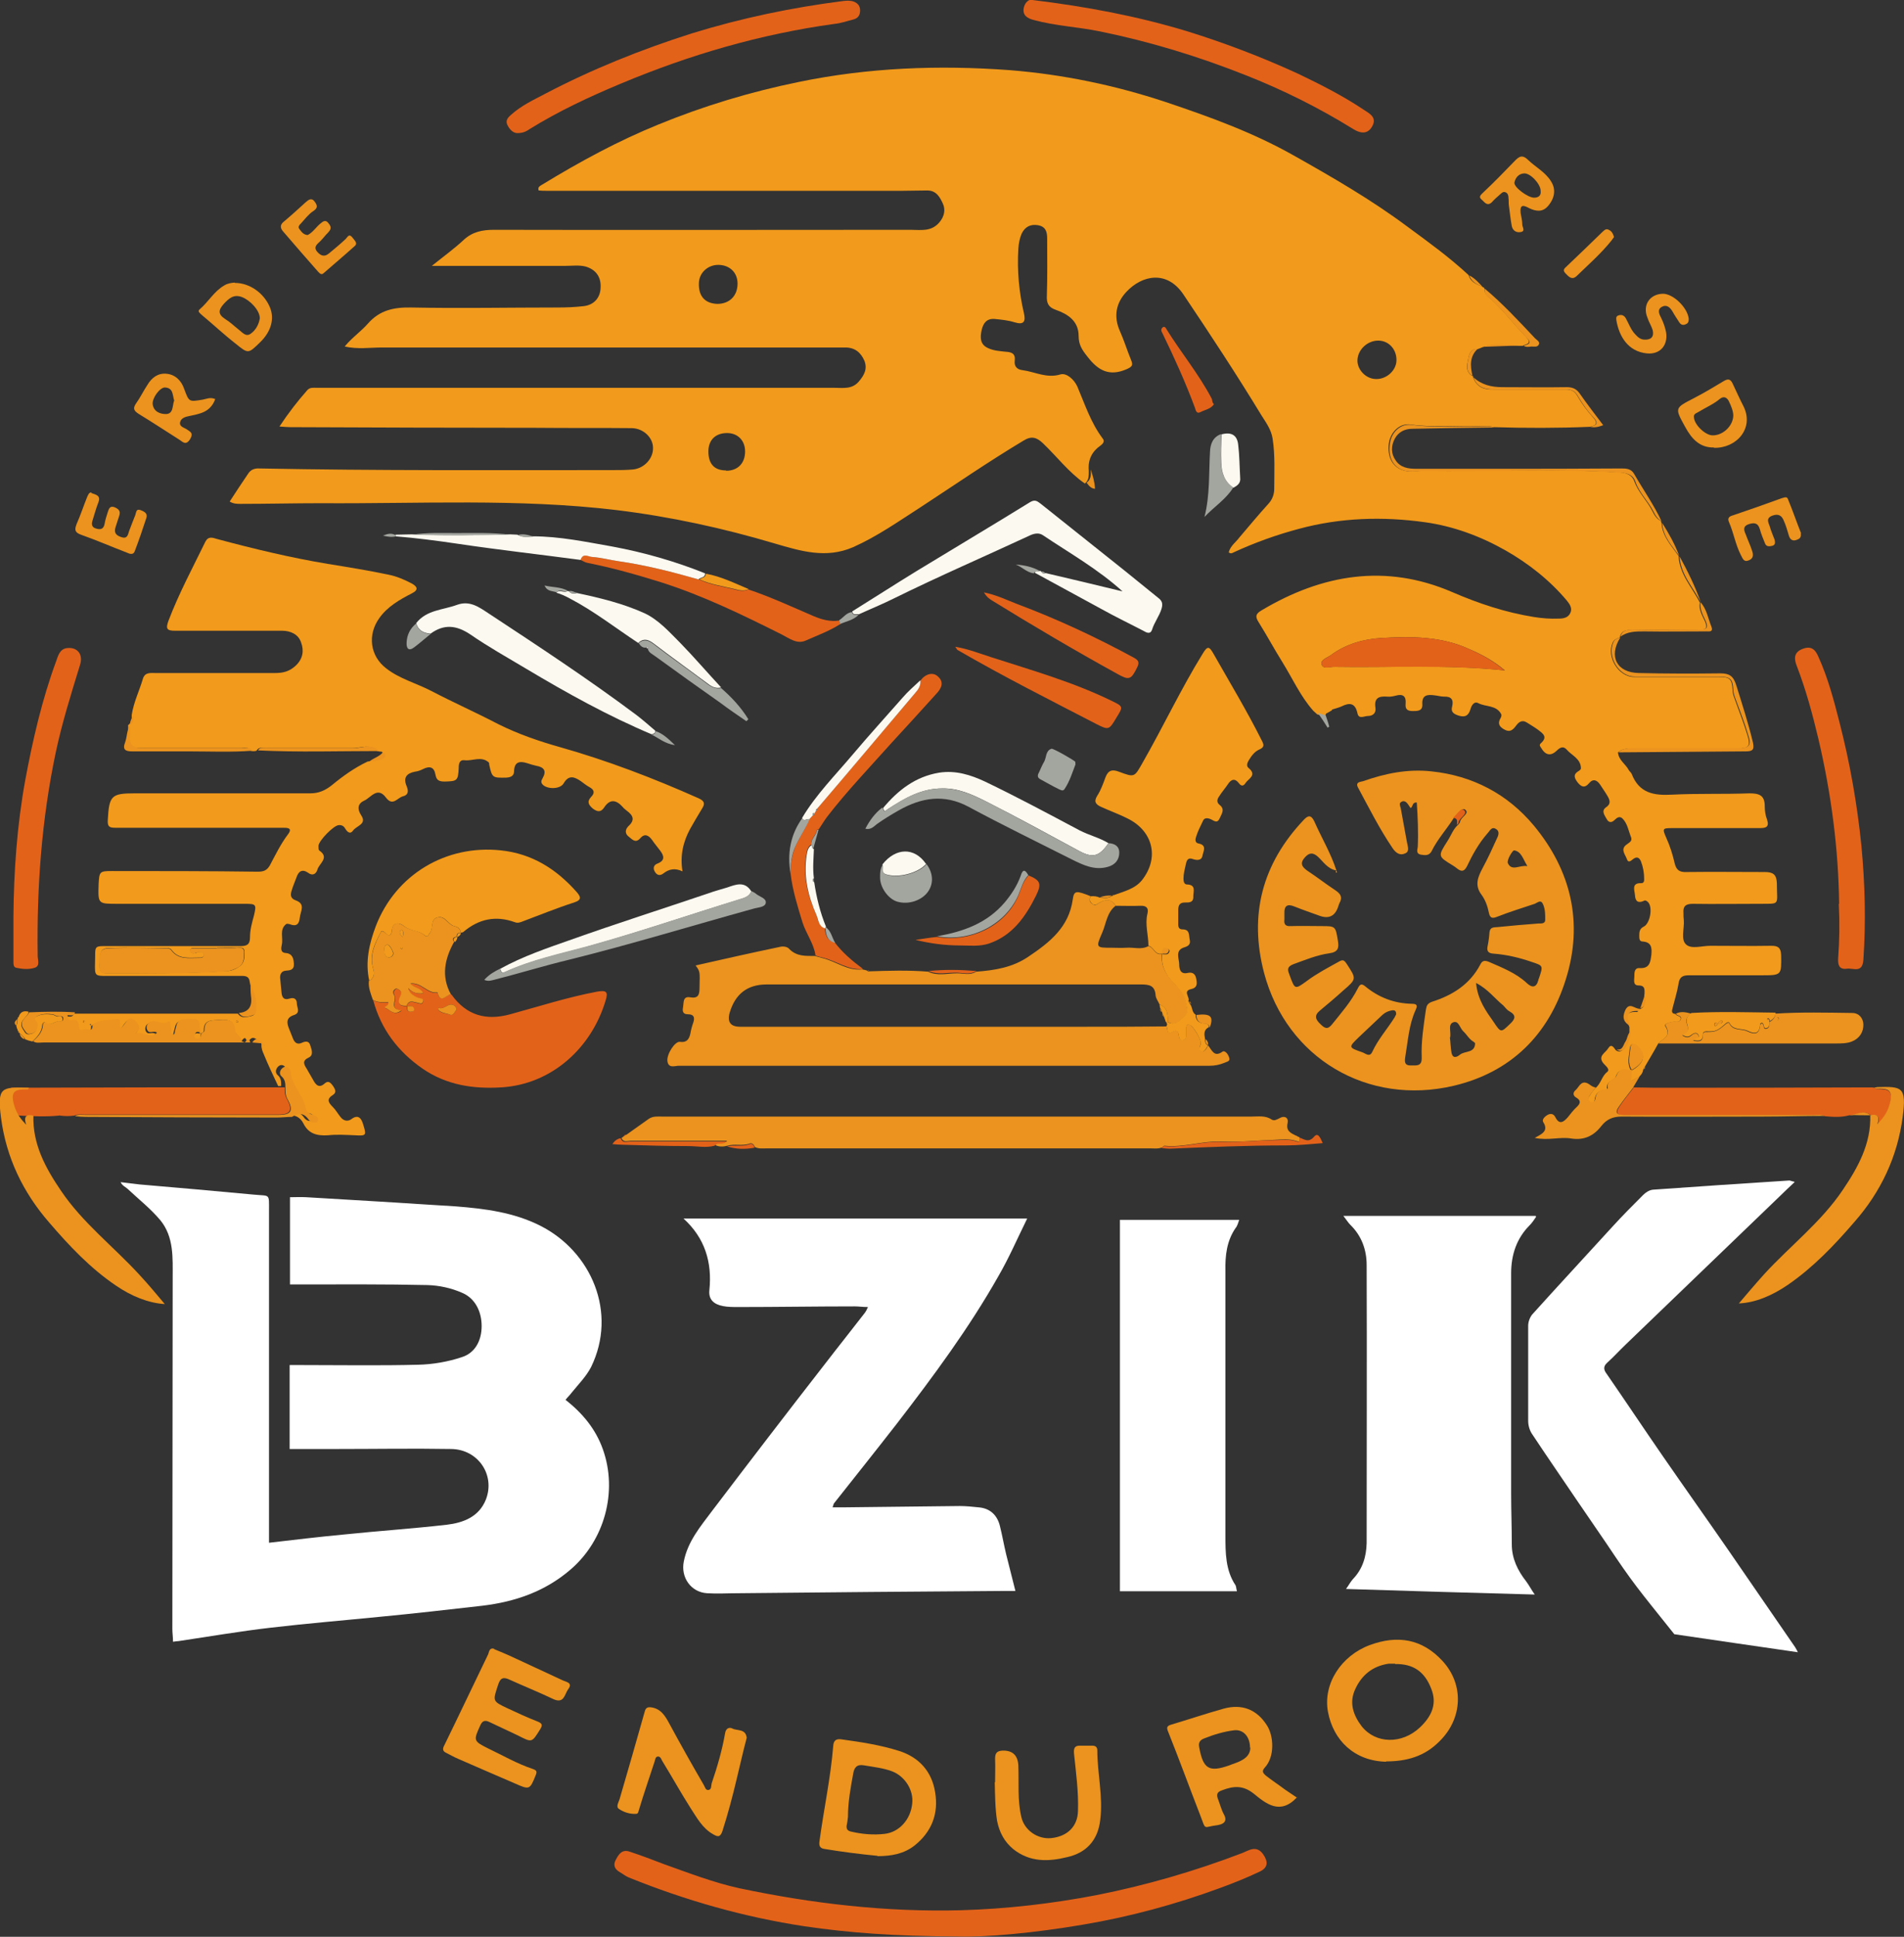 <?xml version="1.0" encoding="UTF-8"?> <svg xmlns="http://www.w3.org/2000/svg" id="_Слой_2" data-name="Слой 2" viewBox="0 0 58.11 59.08"><rect x="0" y="0" width="58.11" height="59.08" fill="#333333" stroke="none"/><defs><style> .cls-1 { fill: #eb931e; } .cls-1, .cls-2, .cls-3, .cls-4, .cls-5, .cls-6, .cls-7 { stroke-width: 0px; } .cls-2 { fill: #fcf9f0; } .cls-3 { fill: #a3a59f; } .cls-4 { fill: #e36219; } .cls-5 { fill: #0f1112; } .cls-6 { fill: #f29a1b; } .cls-7 { fill: #fff; } </style></defs><g id="_Слой_2-2" data-name=" Слой 2"><g><path class="cls-7" d="M8.84,44.18v-2.54h.42c1.17,0,2.34.02,3.5-.01.45-.01.91-.09,1.33-.23.42-.13.61-.52.61-.95s-.19-.85-.61-1.02c-.32-.14-.69-.22-1.04-.23-1.3-.03-2.6-.02-3.91-.02h-.29v-2.66c.16,0,.33-.01.5,0,1.52.09,3.05.18,4.57.28.88.07,1.76.18,2.57.59,1.56.79,2.36,2.65,1.55,4.31-.15.29-.39.53-.6.79-.05.07-.11.12-.18.21.52.41.92.89,1.14,1.51.46,1.29.05,2.78-.99,3.67-.78.67-1.69.98-2.68,1.1-1.05.12-2.1.24-3.15.34-1.1.11-2.2.2-3.31.33-.95.11-1.88.27-2.82.41-.05,0-.09.01-.17.02,0-.14-.02-.27-.02-.39,0-3.57.01-7.14.01-10.71,0-.61.04-1.24-.37-1.75-.3-.36-.67-.65-1-.96-.06-.06-.16-.09-.22-.21.19.02.39.05.58.07,1.16.1,2.32.2,3.48.31.51.05.47-.05.47.5,0,3.25,0,6.51,0,9.76v.36c.78-.09,1.52-.18,2.27-.25,1.06-.11,2.11-.18,3.16-.3.5-.06.98-.24,1.19-.77.29-.75-.24-1.53-1.06-1.54-1.17-.02-2.33,0-3.5,0-.46,0-.93,0-1.43,0h0Z"></path><path class="cls-7" d="M31.35,37.17c-.31.63-.56,1.21-.88,1.76-.9,1.59-1.99,3.06-3.1,4.5-.63.81-1.27,1.61-1.91,2.42-.02.02-.02.05-.05.13h.32c1.19-.01,2.37-.03,3.56-.04.19,0,.39.02.58.04.35.03.57.24.65.58.07.28.12.57.19.86.09.36.18.72.28,1.11h-.32c-2.72.02-5.44.04-8.16.07-.31,0-.62.02-.93,0-.49-.03-.81-.48-.71-.97.12-.61.51-1.07.87-1.55,1.14-1.5,2.29-3,3.45-4.49.4-.52.81-1.03,1.21-1.55.03-.04.05-.08.09-.17-.16,0-.28-.02-.4-.02-1.19,0-2.37.02-3.56.02-.15,0-.32,0-.47-.03-.25-.05-.44-.18-.41-.48.09-.86-.14-1.6-.79-2.19h10.5Z"></path><path class="cls-7" d="M54.77,36.06c-.16.15-.29.27-.41.39-1.58,1.52-3.15,3.03-4.73,4.55-.2.19-.38.39-.58.57-.12.11-.11.21-.02.33.58.84,1.14,1.68,1.72,2.52.67.97,1.36,1.94,2.03,2.91s1.34,1.95,2.01,2.92c.02.04.05.08.08.15-2.76-.4-1.03-.15-3.77-.55-1.11-1.39-1.24-1.52-2.08-2.78-.32-.47-.6-.88-.89-1.3-.46-.68-.93-1.36-1.38-2.04-.07-.11-.11-.25-.11-.39,0-.97,0-1.93,0-2.9,0-.12.05-.25.12-.34.81-.9,1.64-1.79,2.45-2.68.3-.33.62-.65.94-.97.08-.08.19-.15.3-.16,1.38-.1,2.77-.19,4.16-.28.03,0,.06.02.16.04h0Z"></path><path class="cls-7" d="M46.88,37.12c-.06.09-.12.18-.19.25-.4.4-.57.9-.57,1.47,0,2.24,0,4.47,0,6.71,0,.52.02,1.04.02,1.56,0,.43.18.8.44,1.13.09.12.16.26.26.4-1.93-.05-3.83-.11-5.76-.17.07-.09.13-.21.21-.3.3-.31.41-.69.42-1.1,0-2.83.01-5.66,0-8.48,0-.46-.15-.89-.5-1.23-.06-.06-.11-.14-.21-.27h5.87Z"></path><path class="cls-7" d="M37.75,48.54h-3.57v-11.33h3.64c-.03.08-.05.18-.11.25-.27.39-.32.84-.31,1.3v8.07c0,.53,0,1.07.31,1.53.02.04.02.11.04.17h0Z"></path><g><path class="cls-6" d="M46.49,10.55s-.09,0-.14,0c-.37-.02-.74-.09-1.1.04-.05.02-.09.04-.15.06-.21-.02-.26.14-.29.3-.04.19-.09.39.13.52.02,0,.03.02.02.04.11.3.33.38.61.37.74,0,1.47,0,2.21,0,.18,0,.28.05.37.21.13.23.29.44.46.63.17.18.12.26-.09.3-.98.04-1.96.04-2.94.01-.15-.06-.31-.02-.46-.03-.69-.03-1.38.05-2.06-.05-.33-.05-.61.21-.67.56-.06.44.12.76.48.85.19.05.39,0,.57,0,2,.03,4-.07,6,.05.2.01.37.08.44.27.12.34.39.59.55.91.06.12.13.24.26.3,0,.02.01.04.02.06.02.41.3.69.52,1.01h0c.03.56.41.95.65,1.42h0c-.04.21.07.39.15.56.11.25.01.27-.18.27-.69,0-1.37.01-2.06,0-.2,0-.31.05-.36.24h0c-.09.03-.17.06-.21.15-.2.44.18,1.05.65,1.05.86,0,1.73,0,2.59,0,.34,0,.4.06.42.41,0,.09.03.17.06.25.13.37.28.74.39,1.11.11.35.04.41-.32.41h-3.19c-.16,0-.31.01-.44.12.02.24.23.35.33.54.02.04.07.07.09.12.23.59.68.66,1.23.63.78-.04,1.57-.01,2.36-.04.29,0,.47.05.47.39,0,.14.02.28.07.41.08.24-.05.26-.23.26-.88,0-1.77,0-2.65,0-.32,0-.32.01-.19.31.11.24.19.5.25.76.05.21.15.28.36.27.79-.01,1.59,0,2.39,0,.25,0,.36.07.37.34,0,.71.13.62-.59.63-.66,0-1.32.01-1.98,0-.22,0-.3.08-.28.29,0,.07,0,.14.01.21.02.25-.1.59.07.74.16.15.48.04.74.04.62,0,1.24.01,1.86,0,.2,0,.29.05.3.28.01.62.02.62-.6.62-.74,0-1.48,0-2.21,0-.18,0-.29.04-.32.25-.04.25-.12.5-.18.74-.02.08-.06.18.09.19.03.08.19.05.15.17-.04.11-.15.05-.23.07-.1.02-.29.05-.23.14.19.31-.08.37-.22.52-.13.24-.27.47-.41.71-.02.03-.04.06-.05.09-.01.08-.05.15-.12.21-.09.05-.18.1-.27.15.01-.12.02-.23.03-.33.4-.23.46-.47.17-.74-.11-.11-.2-.09-.22.07-.02.23-.1.46.05.68-.18.01-.37-.13-.48.18-.04.11-.32.13-.26.38,0,0-.05.03-.08.03-.19,0-.28.11-.3.29-.01.07-.06.14-.15.09-.08-.04-.07-.11-.03-.18.06-.09.12-.18.19-.26.18-.13.2-.37.37-.5.1-.08-.04-.18-.11-.26-.19-.23.06-.32.14-.46.1-.16.17-.03.23.05.11.09.2.02.27-.06.11-.14.16-.3.15-.48,0-.05,0-.11,0-.16-.11-.25-.18-.49.24-.46.01,0,.03-.05.05-.07h0s.01-.01.01-.01c.25-.08.12-.31.16-.47,0-.12.03-.26-.18-.26-.18,0-.13-.17-.13-.27,0-.12,0-.27.16-.26.32.02.33-.2.36-.41.02-.21,0-.38-.26-.4-.11,0-.11-.09-.11-.18,0-.11.01-.21.13-.27.2-.09.29-.59.14-.75-.04-.04-.09-.07-.13-.04-.18.08-.26.01-.27-.17-.01-.15-.12-.38.19-.37.08,0,.09-.06.09-.12,0-.19-.03-.37-.1-.55-.05-.11-.12-.15-.23-.07-.06.04-.15.15-.2,0-.05-.14-.19-.28-.03-.42.08-.07.21-.11.16-.24-.08-.2-.11-.43-.27-.58-.08-.07-.16-.02-.23.05-.09.09-.18.09-.24-.02-.06-.11-.18-.25-.03-.36.17-.11.12-.23.05-.35-.07-.12-.15-.23-.22-.34-.1-.15-.22-.2-.35-.04-.12.14-.22.11-.33-.02-.1-.13-.17-.25.02-.36.03-.02.07-.05.07-.08,0-.3-.29-.4-.44-.58-.1-.11-.2-.06-.3.04-.18.17-.34.14-.47-.08-.03-.05-.08-.09-.01-.15.22-.2.05-.3-.09-.41-.11-.08-.23-.15-.34-.22-.16-.1-.26,0-.34.11-.1.13-.19.2-.37.09-.15-.09-.18-.19-.09-.34.02-.03.03-.08.02-.11-.15-.29-.47-.22-.7-.34-.13-.07-.21.07-.24.18-.06.2-.16.26-.36.2-.15-.05-.25-.11-.2-.28.05-.21-.03-.31-.25-.3-.09,0-.19-.03-.29-.04-.22-.03-.39-.01-.37.28.01.2-.15.2-.29.2-.16,0-.24-.05-.22-.23.02-.23-.09-.3-.3-.24-.08.02-.18.04-.26.03-.26-.02-.41.04-.36.35.02.16-.09.24-.23.24-.11,0-.28.11-.32-.08-.07-.33-.25-.33-.49-.21-.09.04-.18.06-.27.09h-.02s.01.02.01.02c-.06.04-.12.07-.19.11h0s-.02.06-.04.09c-.08-.02-.15-.05-.23-.07-.04-.04-.08-.07-.12-.11h0c-.39-.44-.63-.98-.94-1.48-.25-.4-.47-.81-.72-1.21-.11-.17-.11-.26.08-.37,1.86-1.11,3.8-1.43,5.82-.56.81.35,1.62.62,2.49.76.25.04.5.06.75.05.15,0,.3-.02.37-.18.06-.14-.02-.26-.11-.37-.53-.63-1.17-1.13-1.87-1.53-.76-.43-1.59-.74-2.46-.86-1.29-.18-2.58-.14-3.84.2-.68.18-1.35.42-2,.72-.04.02-.08.05-.15,0,.05-.2.22-.31.33-.46.29-.34.58-.69.88-1.02.12-.13.18-.29.18-.46,0-.51.03-1.02-.05-1.53-.04-.27-.2-.49-.34-.71-.76-1.25-1.57-2.48-2.39-3.7-.5-.73-1.25-.58-1.73-.07-.32.34-.4.75-.2,1.2.13.29.22.59.34.88.06.15.05.2-.13.28-.53.23-.87.05-1.2-.38-.16-.2-.27-.36-.27-.63,0-.46-.33-.67-.7-.8-.23-.08-.28-.21-.27-.43.02-.58.01-1.16.01-1.74,0-.2-.04-.37-.28-.41-.23-.04-.4.05-.5.26-.06.14-.09.3-.1.46-.04.66.02,1.32.17,1.96.06.26,0,.37-.29.28-.19-.06-.4-.08-.6-.1-.24-.02-.35.12-.4.34-.05.23-.05.44.2.55.17.08.36.09.54.11.17.01.3.05.27.28-.02.15.06.26.23.28.39.05.74.26,1.17.13.18-.05.41.15.51.37.23.54.41,1.1.77,1.58.08.09.01.17-.06.22-.26.18-.39.43-.36.76,0,.15.01.3-.12.4-.49-.34-.85-.82-1.28-1.23-.19-.18-.35-.23-.59-.08-1.07.64-2.1,1.35-3.14,2.03-.67.43-1.32.89-2.06,1.22-.83.36-1.6.12-2.39-.11-1.58-.47-3.19-.82-4.83-1.02-3.01-.36-6.01-.19-9.03-.21-.82,0-1.63.02-2.45.02-.11,0-.21,0-.33-.07.19-.29.37-.57.57-.86.08-.12.2-.16.35-.15,3.59.07,7.17.05,10.76.05.22,0,.43,0,.64-.02.34-.04.61-.34.6-.66,0-.31-.29-.59-.64-.6-.96-.01-1.93,0-2.88-.01-2.52,0-5.03-.01-7.55-.02-.09,0-.19-.01-.33-.02.27-.41.55-.77.85-1.11.08-.09.19-.07.3-.07,5.27,0,10.53,0,15.8,0,.26,0,.52.05.73-.19.17-.2.27-.39.17-.64-.11-.25-.29-.4-.58-.4-.95,0-1.9,0-2.86,0h-11.28c-.37,0-.74.06-1.14-.03.22-.27.5-.46.71-.7.36-.41.79-.5,1.32-.49,1.48.03,2.97,0,4.46,0,.26,0,.53-.01.79-.04.32-.03.52-.25.53-.56.02-.34-.15-.56-.46-.65-.2-.05-.4-.02-.61-.02-1.33,0-2.66,0-4.08,0,.36-.29.68-.52.97-.79.27-.25.57-.31.93-.31,4.24.01,8.47,0,12.71,0,.31,0,.64.07.89-.24.14-.17.18-.37.1-.55-.09-.2-.2-.41-.48-.41-.25,0-.5.01-.76.01-3.61,0-7.23,0-10.84,0-.09,0-.18,0-.26-.01-.04-.11.05-.14.11-.18,1.15-.7,2.31-1.33,3.54-1.83,1.39-.57,2.82-1,4.29-1.3,2.13-.44,4.27-.52,6.44-.36,1.62.13,3.21.46,4.75.97,1.34.45,2.67.93,3.91,1.63,1.19.67,2.37,1.35,3.47,2.17.64.47,1.29.94,1.87,1.48.06.2.22.28.4.34.02.02.05.04.08.05,0,.09.02.17.09.24.44.37.78.84,1.18,1.25.19.2.05.22-.09.27h0ZM45.93,20.45c-.37-.31-.72-.49-1.09-.65-.85-.39-1.75-.39-2.65-.34-.56.03-1.11.18-1.58.53-.11.08-.33.14-.27.29.05.14.26.05.4.06,1.71.03,3.41-.08,5.19.11h0ZM21.89,9.27c.37,0,.62-.24.62-.62,0-.33-.23-.56-.57-.57-.33-.01-.61.24-.61.57-.01.39.19.61.57.62h0ZM42.62,11c.01-.33-.22-.6-.54-.61-.33-.01-.63.26-.65.58-.02.29.24.57.53.59.33.03.65-.24.66-.56h0ZM22.16,14.36c.36,0,.58-.23.58-.59,0-.33-.22-.56-.55-.56-.35,0-.57.21-.57.56,0,.39.19.58.54.58h0Z"></path><path class="cls-6" d="M7.47,31.8h-.12c.04-.18-.18-.22-.19-.38-.02-.31-.23-.33-.48-.31-.22.02-.47-.01-.46.33,0,.05-.05.07-.11.08h0c-.12-.11.04-.4-.24-.4-.13,0-.29-.01-.41.04s-.12.21-.16.33c-.01.04,0,.1-.07.11-.08-.05-.04-.12-.05-.18-.01-.08,0-.25-.07-.22-.21.14-.44-.13-.62.05-.05.04-.08.14-.03.22.07.11.19-.01.29.07-.24.25-.5-.14-.76.08.27-.12.26-.28.12-.42-.26-.26-.31.14-.47.19-.07-.09.08-.3-.14-.26-.24.04-.51,0-.72.17-.02-.02.02-.08-.04-.06.01.02.03.04.04.06.02.25-.17.09-.26.14-.1.04-.15.01-.15-.1,0-.14-.05-.22-.22-.18-.1.02-.12-.07-.13-.15h0c.09-.01.2.04.23-.09h3.45c.52,0,1.05,0,1.56,0,.12.17.29.1.42.07.15-.04.11-.19.11-.31,0-.25-.12-.49-.17-.73-.02-.2-.17-.18-.3-.18-1.35,0-2.7,0-4.05,0-.37,0-.38,0-.37-.39.02-.57-.08-.52.52-.52,1.3,0,2.6,0,3.91,0,.2,0,.3-.04.3-.27,0-.23.06-.44.12-.66.08-.34.07-.36-.27-.36-1.29,0-2.58,0-3.88,0-.61,0-.61.01-.59-.6.02-.38.03-.4.4-.4,1.48,0,2.97,0,4.46.02.18,0,.28-.04.37-.2.17-.32.33-.65.55-.94.15-.2-.02-.2-.16-.2h-3.61c-.51,0-1.01,0-1.51,0-.19,0-.23-.05-.22-.24.04-.74.11-.81.82-.81,1.79,0,3.57,0,5.36,0,.26,0,.46-.09.66-.25.34-.28.69-.53,1.09-.72.12-.02.25-.03.36-.07.11-.04.23-.1.07-.23-.05,0-.09-.01-.14-.02-.01-.05-.05-.07-.1-.09-.22-.1-.44,0-.65,0-.88,0-1.76,0-2.64,0-.1,0-.22-.05-.29.08-.06.02-.12.02-.18,0-.06-.13-.19-.08-.29-.08-1.03,0-2.07,0-3.11,0q-.38,0-.34-.37c.01-.11,0-.21,0-.33h0c.12-.08.11-.2.11-.31.06-.39.23-.73.34-1.1.06-.21.23-.18.39-.18h3.64c.24,0,.44-.04.64-.23.22-.21.25-.46.16-.7-.08-.25-.32-.36-.58-.36-1.09,0-2.18,0-3.26,0-.25,0-.3-.05-.21-.3.32-.84.74-1.62,1.13-2.42.09-.17.22-.12.35-.08,1.12.3,2.24.57,3.38.76.62.1,1.24.2,1.86.33.25.05.48.15.71.27.16.09.22.19,0,.3-.37.19-.74.4-.99.75-.37.51-.29,1.16.21,1.54.41.32.92.45,1.38.69.67.35,1.37.66,2.04,1.01.6.3,1.24.52,1.88.7,1.45.41,2.86.95,4.23,1.56.15.07.22.14.11.31-.13.21-.25.42-.37.63-.21.39-.31.81-.23,1.29-.23-.11-.41-.07-.58.06-.1.08-.2.07-.27-.06-.06-.11-.02-.2.09-.24.23-.09.2-.23.08-.39-.08-.11-.17-.21-.25-.33-.11-.15-.23-.2-.36-.05-.14.16-.24.04-.34-.04-.14-.1-.12-.23-.02-.33.21-.19.14-.33-.05-.47-.05-.04-.09-.07-.13-.12-.2-.22-.39-.24-.56.02-.1.15-.2.14-.34.04-.13-.11-.2-.21-.06-.36.12-.12.1-.22-.05-.3-.09-.05-.18-.12-.26-.18-.19-.13-.37-.21-.53.07-.11.18-.5.18-.64.03-.06-.07-.04-.12,0-.19.13-.23.04-.34-.19-.38-.09-.02-.19-.05-.28-.08-.22-.07-.39-.05-.4.24,0,.15-.1.19-.23.2-.43.01-.44.01-.53-.4,0-.02,0-.05-.01-.06-.23-.21-.49-.04-.74-.07-.16-.02-.18.11-.18.24-.02.39-.05.4-.43.41-.17,0-.25-.04-.28-.21-.04-.24-.18-.27-.38-.17-.08.04-.16.07-.25.08-.25.05-.36.18-.25.44.06.14.06.27-.11.31s-.31.32-.52.04c-.26-.35-.46,0-.66.09s-.23.25-.09.46c.17.26-.15.31-.25.45-.1.14-.19.04-.26-.08-.04-.06-.11-.09-.18-.08-.15,0-.61.47-.62.63,0,.05,0,.12.02.14.33.22,0,.4-.05.58-.04.14-.15.21-.29.1-.18-.12-.29-.04-.35.14-.05.14-.11.27-.15.41-.04.13-.04.24.14.3.29.11.13.33.11.52-.02.21-.11.28-.31.2-.04-.01-.09-.02-.11,0-.21.17-.08.42-.13.63-.02.09-.05.24.12.25.21.02.24.17.25.33.01.19-.12.2-.25.21-.13.01-.18.11-.17.23.01.14.03.27.04.41.01.16.06.27.25.21.12-.04.22,0,.22.15,0,.12.12.28-.08.35-.26.08-.23.25-.15.44.04.1.08.2.12.3.05.11.13.17.26.11.11-.05.22-.07.26.08.04.12.11.3-.05.37-.21.1-.14.21-.06.34.06.11.13.22.19.33.09.17.19.28.37.11.11-.09.18,0,.24.08.06.09.13.2,0,.28-.21.13-.13.24,0,.37.09.09.15.2.23.3.09.12.22.15.33.07.25-.19.33.04.37.18.1.32.08.33-.26.31-.27-.01-.54-.03-.82,0-.33.02-.59-.04-.75-.36-.1-.2-.27-.27-.48-.25.19-.11.36-.13.5.07.05.07.13.12.23.1.04-.01.07-.04.07-.08,0-.11-.09-.14-.18-.16-.1-.03-.18-.09-.2-.2-.07-.4-.42-.68-.46-1.11,0-.09-.11-.2-.22-.13-.08.05-.15.19-.05.28.12.1.11.22.11.34h-.09c-.15-.32-.3-.63-.43-.95-.04-.09-.09-.2-.08-.31,0-.05-.02-.08-.06-.09h.01c-.11-.07-.21-.22-.34-.02h-.06c-.04-.17-.11-.07-.16,0h0ZM6.62,28.92h-.7c-.05,0-.13,0-.11.09.01.05.06.08.11.07.05,0,.09-.03.14-.04.06-.01.15-.02.16.08,0,.1-.09.09-.15.09-.3,0-.61.06-.83-.23-.02-.04-.08-.06-.12-.06-.61,0-1.23-.02-1.83,0-.3.02-.23.3-.25.52,0,.14.01.25.2.25,1.23,0,2.46.01,3.69-.07.13,0,.27-.06.38-.14.15-.1.16-.29.15-.45,0-.18-.18-.11-.28-.12-.19-.01-.37,0-.55,0h0ZM7.27,31.15s-.04-.02-.05-.02-.01.03-.02.04c.01,0,.04.02.05.02.01,0,.02-.03.02-.04h0ZM2.6,31.15s-.03-.01-.05-.02c0,.02-.02.04-.02.05,0,.01.03.01.04.02,0-.02.02-.04.02-.05h0Z"></path><path class="cls-1" d="M40.77,26.55c-.25-.05-.38-.26-.54-.41s-.28-.13-.41.02c-.15.17-.09.28.08.4.29.19.57.41.86.6.16.11.22.21.12.39-.01.02-.02.05-.03.08q-.14.47-.59.3c-.25-.09-.51-.18-.76-.28-.22-.09-.31-.01-.3.22,0,.06,0,.12,0,.18-.02.15.04.21.19.2.32-.01.64,0,.96,0,.41,0,.41.01.48.43.04.23.02.36-.26.4-.37.05-.73.2-1.09.33-.18.07-.2.15-.13.31,0,0,0,.02.01.03.16.44.16.44.53.17.31-.23.64-.4.98-.59.11-.06.15-.05.23.07.3.46.31.46-.11.82-.23.21-.47.41-.71.61-.18.15-.13.27.02.41.13.13.22.18.36,0,.28-.35.58-.69.78-1.09.07-.14.12-.15.23-.06.41.34.89.52,1.42.53.18,0,.17.07.11.2-.2.44-.23.94-.31,1.41-.02.14-.04.28.18.27.17,0,.33.03.32-.24-.02-.49.06-.98.13-1.47.02-.12.05-.18.18-.23.63-.2,1.16-.53,1.48-1.14.06-.12.13-.13.26-.08.41.18.83.34,1.16.65.16.15.29.14.35-.09,0-.02.01-.04.02-.06.13-.39.13-.38-.23-.5-.38-.13-.76-.22-1.16-.25-.15-.01-.21-.07-.18-.22.03-.14.05-.29.06-.44.02-.16.15-.14.25-.15.41-.04.83-.08,1.25-.11.08,0,.2.01.2-.11,0-.18,0-.37-.09-.52-.06-.09-.16,0-.23.03-.39.13-.78.25-1.16.4-.15.06-.21.02-.24-.13-.04-.2-.11-.39-.22-.54-.23-.3-.11-.56.04-.84s.28-.56.41-.85c.05-.1.12-.24-.01-.32-.14-.09-.19.06-.27.14-.26.3-.45.64-.62,1-.08.15-.16.17-.29.07-.05-.04-.09-.07-.14-.1-.46-.28-.46-.28-.16-.75.11-.17.17-.36.32-.49.02-.03.06-.06.06-.09.02-.15.3-.25.16-.37-.11-.09-.23.16-.35.25-.22.35-.5.65-.68,1.02-.08.14-.2.12-.33.1-.15-.03-.1-.15-.09-.24.02-.45,0-.9-.03-1.35-.15-.01-.11.13-.19.17-.03-.04-.05-.08-.08-.12-.05-.07-.12-.12-.2-.07-.08.04-.04.12-.02.19.06.35.13.69.19,1.04.02.12.09.28-.05.34-.16.08-.29-.01-.39-.16-.4-.59-.71-1.21-1.05-1.84-.1-.18.08-.18.15-.2.68-.24,1.37-.38,2.09-.3,1.25.13,2.32.69,3.12,1.65,1.14,1.37,1.52,2.97.98,4.69-.53,1.71-1.69,2.84-3.42,3.25-2.63.62-5.1-.84-5.79-3.44-.47-1.78-.05-3.34,1.21-4.67.12-.13.22-.17.32.04.23.52.51.98.68,1.51h0ZM42.61,30.93c0-.11-.06-.12-.13-.11-.11.02-.2.06-.29.14-.24.23-.48.45-.72.68-.32.31-.32.31.11.46.09.03.22.16.3-.01.18-.39.46-.7.68-1.05.02-.04.04-.07.05-.1h0ZM45.05,29.99c.05.51.3.85.54,1.19.22.33.22.32.5.05.16-.15.19-.26-.02-.38-.08-.04-.13-.12-.19-.18-.26-.21-.46-.49-.82-.68h0ZM44.25,31.64c.02.14.02.31.05.47.04.21.19.12.26.06.15-.12.45-.04.46-.34,0-.02-.04-.05-.06-.06-.13-.08-.19-.21-.3-.31-.11-.1-.14-.35-.32-.27-.15.07-.05.28-.08.46h0ZM46.61,26.41c-.13-.21-.18-.44-.4-.47-.05,0-.23.3-.19.39.12.26.36.05.59.09Z"></path><path class="cls-1" d="M36.88,31.9c.11.14.18.36.43.18.07-.05.17.07.2.17.05.13-.06.13-.14.17-.15.06-.29.09-.45.09-5.4,0-10.8,0-16.2,0-.12,0-.32.09-.35-.14-.03-.21.23-.61.38-.59.2.03.28-.07.32-.25.02-.12.05-.23.09-.34.05-.15.02-.25-.16-.25-.19,0-.17-.13-.15-.24.02-.12-.01-.31.2-.28.27.05.3-.08.3-.31.01-.47.02-.47-.12-.66.88-.2,1.73-.39,2.59-.57.09-.02.22,0,.27.07.23.23.5.21.78.21.08.02.16.05.25.07.4.1.75.39,1.19.34.05.01.11.02.16.04l.02.02h.02c.61-.02,1.21-.04,1.82.01.28.14.58.05.88.05.19,0,.4.07.58-.05.57-.04,1.12-.13,1.6-.46.64-.43,1.23-.89,1.35-1.74.04-.28.1-.28.55-.1-.06.1-.04.18.06.24.08.06.13,0,.2-.04.19-.12.37-.13.5.09-.27.2-.29.55-.41.82-.2.46-.19.46.29.46.15,0,.29.01.44,0,.23-.02.46.07.68-.05.16.03.2.29.41.24h0c-.02.26.04.47.21.7.19.25.47.44.53.79.03.15.09.29-.04.4-.15.13-.27.33-.52.18,0-.22,0-.43-.25-.53-.04-.09-.11-.18-.12-.27-.02-.31-.19-.34-.45-.34-3.81,0-7.61,0-11.42,0-.59,0-.96.29-1.13.86q-.12.43.32.43c3.5,0,6.99,0,10.49,0,.85,0,1.69,0,2.53-.01.03.08,0,.25.15.17.18-.1.2-.02.22.12.01.07.04.14.13.12.08-.01.09-.09.1-.16,0-.08,0-.16,0-.24,0-.06.04-.09.09-.07.11.04.37.46.35.58-.02.08-.09.19.01.23.11.05.16-.08.21-.17h0Z"></path><path class="cls-6" d="M35.46,29.09c-.21.05-.25-.21-.41-.24,0-.33-.11-.65-.03-.98.04-.16-.02-.25-.22-.24-.25.01-.5,0-.75,0-.13-.22-.32-.2-.5-.09-.07.04-.12.09-.2.04-.09-.07-.12-.14-.06-.24.09-.01.19,0,.27.04.12,0,.26.05.37-.05h.02s.02-.01.03-.02c.32-.12.66-.19.88-.47.53-.68.33-1.5-.46-1.88-.26-.13-.54-.23-.8-.35-.15-.07-.23-.15-.11-.34.11-.17.18-.37.25-.56.08-.21.2-.25.41-.17.48.18.47.17.72-.27.63-1.1,1.17-2.25,1.83-3.32.15-.25.2-.25.34,0,.5.88,1.02,1.74,1.47,2.64.08.15.07.21-.09.28-.13.06-.22.18-.3.31-.05.08-.09.18-.02.24.28.23,0,.33-.09.47-.05.08-.12.11-.2,0-.12-.16-.24-.12-.34.04-.08.12-.18.23-.26.36-.06.08-.09.18.01.26.18.14.06.28,0,.42-.08.17-.18.05-.29.01-.08-.03-.18-.04-.22.07-.07.15-.15.3-.2.46-.03.08-.05.2.07.22.27.05.14.25.12.37-.02.14-.15.15-.28.11-.15-.06-.2.01-.23.16-.03.14-.07.28-.07.43,0,.09.02.18.11.18.28.01.19.21.19.36.01.2-.13.19-.26.19-.15,0-.2.08-.2.23,0,.15,0,.3,0,.44,0,.09.03.15.13.15.23,0,.19.18.22.31.04.17-.07.21-.2.25-.25.1-.12.34-.12.51,0,.11.02.31.25.26.13-.03.24,0,.27.18.03.15.03.27-.15.31-.28.06-.03.25-.09.37.02.03.04.07.05.09.08.09.05.25.17.32,0,.16.08.25.24.27.08,0,.16.01.17.11-.17.08-.15.22-.12.37,0,.07,0,.14.07.18h.01v.02c-.05.08-.1.21-.2.17-.11-.04-.03-.15-.01-.23.02-.12-.23-.55-.35-.58-.06-.02-.09.01-.09.07,0,.08,0,.15,0,.24,0,.07-.02.14-.1.16-.09.02-.12-.05-.13-.12-.02-.14-.05-.22-.22-.12-.15.08-.12-.09-.15-.17,0,0-.01-.01-.01-.02,0-.01.01-.02.02-.04,0-.03,0-.06.01-.09h0c.24.14.37-.05.52-.18.13-.12.07-.26.04-.4-.06-.34-.34-.54-.53-.79-.15-.22-.22-.43-.19-.69.08-.01.18.04.22-.08.02-.05-.03-.09-.08-.09-.13-.01-.13.08-.13.17h0Z"></path><path class="cls-1" d="M19.11,34.62c.23-.16.46-.33.69-.49.13-.09.28-.07.42-.07h9.87c2.7,0,5.4,0,8.1,0,.21,0,.43-.04.62.09.08.05.16,0,.24-.04.15-.09.28-.02.25.14-.06.25.09.31.25.39h.01s.06.04.1.05c.01.07.04.16-.08.12-.23-.08-.46-.05-.69-.04-.54.02-1.08.08-1.62.05-.58-.02-1.14.19-1.73.13-.02,0-.05.03-.07.05-.12.05-.25.03-.37.03h-11.69c-.12,0-.25.02-.37-.04-.03-.07-.08-.13-.15-.11-.23.09-.47,0-.69.07-.12.03-.25.04-.37-.02.08-.13.25,0,.36-.13h-2.95c-.09,0-.22.06-.27-.09.04-.02.06-.05.1-.07.02-.01.04-.02.05-.04h0Z"></path><path class="cls-4" d="M29.21,59.07c-1.93-.01-3.29-.11-4.65-.31-1.85-.28-3.64-.79-5.37-1.49-.1-.04-.18-.11-.27-.16-.16-.09-.22-.22-.12-.39.09-.17.19-.31.41-.24.36.12.71.25,1.07.39.76.27,1.51.56,2.29.73,2.23.47,4.48.73,6.76.67,1.39-.04,2.77-.2,4.13-.46,1.52-.3,3-.73,4.44-1.28.21-.08.44-.26.65.03.16.23.15.41-.1.53-.4.19-.8.35-1.21.5-1.36.5-2.76.88-4.19,1.12-1.47.25-2.94.39-3.86.36h0Z"></path><path class="cls-4" d="M13.78,30.34c.46.64,1.06.8,1.79.6.88-.24,1.75-.52,2.65-.69.29-.05.35,0,.26.28-.42,1.41-1.62,2.55-3.19,2.64-.85.05-1.66-.07-2.39-.57-.75-.52-1.27-1.2-1.51-2.09.15.09.32.07.47.07.05.12-.18.14-.08.18.13.05.25.24.48.07-.38-.04-.15-.29-.21-.44-.03-.07-.06-.15.02-.21.05-.03.09,0,.13.03.08.06.06.12.02.2-.09.2-.02.3.2.28,0,.09,0,.18.13.17.05,0,.1-.04.08-.09-.04-.12-.14-.07-.22-.08.07-.2.22-.11.34-.09.06.01.14.06.16-.04.02-.1-.07-.09-.13-.11q-.29-.1-.32-.3c.13.14.29.17.46.16-.08-.17-.28-.15-.39-.3.34-.04.52.33.82.27.09.35.27.06.41.05h0ZM13.93,30.8c0-.06-.02-.1-.07-.13-.18-.11-.3.15-.48.07,0,.02-.02.04-.01.05.08.13.23.11.36.16.1.04.15-.08.2-.15h0Z"></path><path class="cls-6" d="M11.27,29.92c-.13-.58,0-1.14.2-1.67.61-1.58,2.15-2.49,3.82-2.31.95.1,1.69.57,2.31,1.27.12.14.17.24-.08.32-.53.17-1.04.38-1.55.57-.08.03-.16.07-.26.03-.58-.21-1.1-.1-1.57.3-.02.02-.05.01-.08.02-.01-.12-.07-.17-.2-.2-.18-.05-.27-.31-.48-.27-.27.04-.13.35-.27.49-.04.04-.04.15-.15.06-.18-.15-.44-.12-.63-.28-.09-.08-.34-.18-.37.14-.01.14-.09.2-.2.07-.04-.04-.11-.1-.14-.02-.18.34-.36.69-.23,1.11.05.15.03.28-.12.37h0Z"></path><path class="cls-2" d="M31.74,17.42s.03,0,.04.01c.02.06.07.07.13.05.78.18,1.56.37,2.35.56-.75-.68-1.62-1.17-2.44-1.72-.11-.07-.24-.05-.36,0-1.4.65-2.81,1.26-4.19,1.94-.34.17-.71.32-1.06.48-.08-.02-.18.04-.2-.09.66-.41,1.31-.83,1.98-1.24,1.15-.7,2.31-1.39,3.46-2.1.16-.09.23,0,.33.07.85.68,1.71,1.36,2.56,2.04.33.27.67.54,1,.81.12.09.16.17.11.34-.07.23-.22.41-.29.64-.04.12-.13.11-.23.05-.44-.23-.88-.44-1.31-.68-.68-.37-1.36-.74-2.04-1.11.03-.08.12-.02.18-.07h0Z"></path><path class="cls-4" d="M15.79,4.06c-.13,0-.24-.11-.31-.26-.06-.14.04-.23.12-.3.31-.28.68-.45,1.04-.64,1.43-.75,2.93-1.35,4.47-1.84,1.52-.47,3.06-.79,4.63-.99.11-.01.21-.02.32.02.12.05.19.13.19.27s-.06.23-.19.27c-.2.05-.39.12-.6.14-2.25.31-4.41.94-6.51,1.82-.96.4-1.9.84-2.79,1.39-.1.07-.2.12-.37.12h0Z"></path><path class="cls-4" d="M56.13,27.57c-.02-1.67-.24-3.36-.63-5.02-.18-.76-.38-1.5-.66-2.23-.08-.2-.11-.41.16-.52s.4,0,.5.24c.29.64.47,1.32.64,1.99.32,1.24.54,2.49.67,3.77.11,1.16.14,2.32.06,3.48-.03.42-.31.24-.51.27-.23.03-.27-.12-.26-.31.04-.55.05-1.08.02-1.67h0Z"></path><path class="cls-4" d="M31.51,0c1.64.2,3.19.49,4.71.95,1.16.36,2.29.79,3.4,1.3.69.33,1.38.68,2.02,1.11.17.11.4.23.23.51-.12.2-.31.23-.58.06-1.05-.65-2.14-1.19-3.28-1.64-1.44-.57-2.91-1.02-4.43-1.33-.68-.14-1.37-.17-2.03-.35-.19-.05-.36-.14-.3-.39.04-.15.15-.25.27-.23h0Z"></path><path class="cls-4" d="M.41,27.98c.01-1.4.11-2.8.36-4.18.23-1.23.51-2.45.94-3.62.06-.17.11-.38.33-.41.32-.04.51.19.4.52-.27.88-.55,1.77-.74,2.67-.43,2.04-.58,4.11-.55,6.2,0,.12.08.31-.09.36-.18.06-.39.04-.57,0-.08-.02-.08-.11-.08-.18,0-.45,0-.9,0-1.36H.41Z"></path><path class="cls-1" d="M42.31,53.74c-.98-.02-1.62-.66-1.78-1.52s.41-1.72,1.28-2.04c.84-.31,1.59-.19,2.21.48.67.72.62,1.76-.08,2.45-.46.47-1.01.62-1.64.62h0ZM42.58,50.75c-.07,0-.13,0-.2,0-.48.07-.82.34-1.02.78-.19.41-.06.79.2,1.13.43.54,1.23.55,1.78.03.4-.38.51-.76.34-1.18-.2-.52-.55-.76-1.1-.75h0Z"></path><path class="cls-4" d="M.63,34.04c-.12-.05-.33,0-.26-.27.02-.08-.12-.06-.19-.04-.11.03-.14-.04-.16-.12-.04-.11.04-.15.12-.14.23.02.2-.14.2-.29,1.38,0,2.77-.01,4.16-.01s2.73,0,4.1,0h.09c0,.12,0,.23.06.34.2.36.12.49-.27.49-1.96,0-3.92,0-5.89,0-.11,0-.22-.02-.32.03-.15.02-.29.02-.43,0-.01-.01-.02-.01-.04,0-.4.04-.8.02-1.2,0h0Z"></path><path class="cls-4" d="M49.85,33.17c.21,0,.43.01.64.01,2.2,0,4.39,0,6.58-.01.05,0,.1,0,.15.01.01.01.03.04.05.04.35,0,.54.02.4.51-.08.25-.19.39-.36.57.08-.26-.02-.32-.22-.27h.02c-.22-.2-.44.01-.67-.01-.25.07-.5.05-.74.03-.1-.06-.21-.03-.32-.03-1.4,0-2.79,0-4.19,0-.54,0-1.09,0-1.63,0-.19,0-.26-.07-.15-.24.13-.2.29-.4.44-.59h0Z"></path><path class="cls-1" d="M26.78,56.61c-.53-.05-1.07-.12-1.62-.21-.13-.02-.17-.09-.15-.23.13-.97.34-1.93.42-2.91.01-.18.1-.23.27-.2.58.08,1.17.17,1.74.35.6.19,1,.62,1.1,1.26.11.65-.1,1.2-.62,1.62-.33.26-.71.33-1.14.33h0ZM25.88,55.42c-.01.09-.02.18-.04.26-.01.1.01.16.13.19.34.08.69.11,1.03.07.44-.05.79-.43.84-.92.05-.41-.22-.84-.62-.99-.27-.1-.56-.13-.85-.18-.22-.04-.3.07-.33.25-.08.44-.16.87-.16,1.31h0Z"></path><path class="cls-1" d="M57.08,34.02c.2-.05.3.01.22.27.16-.18.28-.31.36-.57.15-.5-.05-.52-.4-.51-.01,0-.03-.02-.05-.04.03,0,.06,0,.09-.01.75-.02.89-.01.77.91-.16,1.22-.67,2.29-1.47,3.2-.61.71-1.26,1.39-2.03,1.92-.48.33-1,.55-1.5.57.23-.27.5-.59.78-.9.79-.86,1.73-1.58,2.39-2.56.46-.68.87-1.41.84-2.29h0Z"></path><path class="cls-1" d="M1.02,34.02c-.03.88.37,1.61.84,2.3.66.98,1.6,1.7,2.39,2.56.29.31.55.63.78.9-.5-.03-1.02-.24-1.5-.57-.78-.53-1.42-1.21-2.03-1.92-.8-.92-1.31-1.98-1.47-3.2-.12-.92.02-.93.77-.91.03,0,.06,0,.09.01-.01.01-.03.04-.05.04-.35,0-.55.02-.4.51.08.25.19.39.36.57-.09-.26.01-.33.22-.28h0Z"></path><path class="cls-1" d="M39.59,54.82c-.52.56-.95.2-1.33-.11-.33-.26-.62-.23-.96-.1-.15.05-.18.12-.13.26.06.15.1.32.18.47.12.21,0,.3-.17.33-.48.06-.36.19-.55-.3-.33-.85-.64-1.7-.98-2.55-.05-.12-.04-.17.09-.21.54-.16,1.07-.34,1.61-.49.55-.15,1,.02,1.31.5.22.33.25.97-.06,1.3-.1.11-.05.17.03.24.19.15.39.28.59.43.12.08.25.17.37.25h0ZM38.15,53.31c0-.33-.2-.56-.48-.53-.32.04-.62.13-.92.25-.13.05-.18.13-.15.27.12.66.3.77.92.55.12-.05.24-.08.35-.14.16-.08.29-.2.29-.4h0Z"></path><path class="cls-1" d="M22.79,53.01c-.11.41-.2.82-.3,1.23-.13.55-.27,1.08-.44,1.61-.07.21-.15.18-.29.1-.32-.18-.49-.5-.68-.79-.3-.47-.57-.96-.86-1.43-.04-.06-.05-.14-.13-.15-.09,0-.09.09-.11.15-.16.49-.33.98-.48,1.48-.02.06-.02.12-.09.12-.19.01-.37-.05-.52-.15-.1-.07-.01-.2.02-.3.26-.89.52-1.79.77-2.68.03-.11.09-.13.19-.12.3.04.43.26.56.5.34.63.69,1.25,1.05,1.87.04.06.05.17.15.15.09-.02.07-.12.09-.2.17-.5.32-1.01.41-1.53.02-.14.12-.2.23-.14.14.07.4,0,.43.28h0Z"></path><path class="cls-1" d="M15.07,50.3c.19.08.39.16.58.25.51.24,1.02.47,1.53.71.11.05.31.07.16.27-.11.15-.12.45-.45.3-.44-.21-.89-.39-1.33-.59-.19-.09-.29-.07-.36.16-.16.49-.18.49.29.71.3.14.6.28.91.4.15.06.17.11.08.25-.25.4-.24.4-.67.18-.29-.14-.58-.27-.87-.41-.16-.08-.23-.02-.29.12-.2.44-.2.46.24.68.46.22.89.47,1.37.63.11.04.14.07.09.19-.18.45-.19.45-.64.25-.58-.25-1.16-.5-1.73-.75-.12-.05-.24-.12-.36-.18-.11-.05-.12-.12-.06-.23.45-.92.89-1.85,1.34-2.78.03-.09.04-.2.18-.17h0Z"></path><path class="cls-2" d="M12.7,19.01c.32-.41.82-.4,1.25-.56.39-.14.67.07.96.26,1.52,1,3.04,2,4.5,3.09.2.15.4.33.59.49,0,.08-.05.09-.11.11-1.33-.56-2.59-1.26-3.83-2-.57-.34-1.16-.67-1.71-1.05-.42-.28-.8-.32-1.21-.02-.22-.02-.38-.1-.44-.33h0Z"></path><path class="cls-1" d="M30.37,54.36c0-.24.01-.47,0-.71,0-.17.05-.24.23-.25q.46-.01.48.46c.02.52-.03,1.05.09,1.56.09.41.5.69.91.65.5-.05.81-.36.82-.83.02-.58-.06-1.16-.12-1.74-.02-.19.03-.26.21-.25.12,0,.23,0,.35,0,.09,0,.15.04.15.14,0,.71.18,1.41.09,2.12-.07.63-.43,1.01-1.01,1.14-.57.14-1.13.16-1.64-.24-.28-.23-.43-.52-.5-.87-.06-.39-.06-.78-.07-1.17h0Z"></path><path class="cls-1" d="M11.27,29.92c.15-.09.17-.22.12-.37-.12-.41.05-.76.23-1.11.04-.07.11-.01.14.02.12.12.19.07.2-.07.02-.33.27-.22.37-.14.19.15.45.12.63.28.1.09.11-.02.15-.06.13-.14,0-.45.27-.49.21-.03.3.23.48.27.12.03.19.08.2.2h0c-.09,0-.13.04-.12.12h0c-.08.02-.17.05-.08.16-.29.52-.4,1.05-.1,1.6-.14.02-.32.31-.41-.06-.3.05-.48-.31-.82-.27.11.15.31.12.39.3-.18.02-.33-.01-.46-.16q.04.2.32.3c.06.02.16.01.13.11s-.1.05-.16.04c-.12-.02-.27-.11-.34.09h0c-.22.02-.29-.09-.2-.28.04-.08.06-.14-.02-.2-.04-.03-.09-.06-.13-.03-.09.06-.06.14-.02.21.06.15-.17.4.21.44-.23.18-.35-.02-.48-.07-.1-.04.12-.06.08-.18-.15,0-.32.02-.47-.07-.06-.18-.15-.38-.12-.59h0ZM11.82,28.81c-.12.05-.09.15-.08.23,0,.09.05.18.16.16.08-.01.12-.09.1-.15-.04-.09-.08-.2-.18-.24h0ZM12.29,28.58c.02-.09.04-.15-.02-.21,0,0-.06.01-.06.03-.02.07.01.12.08.18ZM12.24,28.88s-.01.03-.02.05c.02,0,.04.02.05.02s.01-.03.02-.04c-.02-.01-.04-.02-.05-.02Z"></path><path class="cls-4" d="M26.33,29.56c-.44.04-.79-.24-1.19-.34-.08-.02-.16-.04-.25-.07-.05-.37-.29-.67-.4-1.02-.15-.49-.3-.97-.36-1.47,0-.29.03-.56.15-.85.13-.28.3-.53.42-.82.04-.04.07-.08.11-.12.05,0,.07-.02.06-.07.01-.02.03-.05.04-.08.04,0,.04-.01.02-.04,1-1.18,2.01-2.37,3.01-3.55.09-.1.17-.22.15-.37.16-.21.39-.27.54-.12.2.18.09.37-.05.52-.45.5-.91,1-1.36,1.49-.67.75-1.37,1.48-1.98,2.27-.09.12-.17.26-.26.39,0,0-.01-.02-.02-.02,0,0-.02,0-.02.01-.02.17-.2.27-.18.46-.11.07-.13.18-.15.3-.11.65.04,1.26.3,1.84.06.14.06.34.26.4.02.2.06.4.3.44.25.33.54.57.86.81h0Z"></path><path class="cls-4" d="M25.64,19.04c-.33.21-.69.34-1.05.5-.27.12-.5-.07-.74-.19-1.2-.6-2.39-1.18-3.68-1.59-.74-.23-1.48-.44-2.24-.59-.07-.01-.14-.06-.21-.09.06-.23.25-.1.36-.09.27.02.53.09.8.13.84.12,1.65.33,2.46.56.34.16.72.21,1.08.3.14.04.28.07.42,0,.68.23,1.33.53,1.98.81.26.11.51.18.79.14.02.05.02.08.04.12h0Z"></path><path class="cls-1" d="M50.62,31.82c.13-.14.4-.21.22-.52-.05-.09.13-.12.23-.14.08-.01.19.04.23-.07.04-.12-.12-.09-.15-.17.16-.08.31-.04.47,0-.11.08-.19.15-.13.33.03.09.09.29-.15.33.13.09.21.07.29,0,.06-.06.16-.09.2,0,.07.14-.11.09-.15.17.14.01.29.06.29-.17,0-.07.04-.11.11-.1.28,0,.33-.02.6-.25.04-.03.08-.05.1-.01.12.24.37.15.55.24.23.11.37.09.39-.2,0-.01.02-.02.04-.04.11,0,.02.2.16.16.09-.03.08-.12.08-.2h0c.1-.06.18-.13.18-.26.78-.05,1.57-.03,2.35-.02.21,0,.33.16.34.34.01.24-.12.44-.35.53-.15.06-.32.06-.49.06-1.8,0-3.61,0-5.41,0h0ZM54.26,31.04s-.01.04-.01.05c0,.03.02.03.04,0,0,0,0-.02,0-.03,0-.01-.02-.02-.03-.03h0Z"></path><path class="cls-1" d="M6.13,31.52s.11-.03.11-.08c-.01-.35.23-.31.46-.33.25-.02.46,0,.48.31.01.16.22.2.19.38-1.35,0-2.72,0-4.07,0h-1.98c-.11,0-.22.03-.31-.04.15-.14.29-.28.3-.5,0-.07.09-.12.12-.08.13.12.23-.02.35-.03.07,0,.15.02.15-.08,0-.1-.09-.06-.16-.07-.05,0-.11-.05-.16-.06-.16-.02-.34-.02-.48.06-.13.07.07.16.04.25-.04.12-.04.24-.21.28-.15.04-.16-.04-.23-.13-.19-.26.09-.36.16-.52.47-.02.93-.03,1.4,0-.04.14-.15.08-.23.09,0,0-.01,0-.02-.01,0,0,.01,0,.02.01.01.08.04.18.13.15.16-.04.21.04.22.18,0,.11.05.14.15.1.09-.04.28.12.26-.14h0c.21-.17.48-.13.72-.17.22-.04.07.17.14.26.16-.06.21-.46.47-.19.14.14.15.31-.12.42.26-.23.53.17.76-.08-.1-.08-.22.05-.29-.07-.05-.08-.02-.17.03-.22.18-.18.4.09.62-.05.06-.04.05.14.07.22.01.07-.02.14.05.18.07,0,.06-.07.07-.11.04-.12.04-.28.16-.33.12-.05.27-.04.41-.04.28,0,.12.3.24.4-.07.02-.18-.05-.2.08,0,.02.04.07.07.08.13.03.12-.08.13-.16h0Z"></path><path class="cls-2" d="M26.95,24.65c.46-.55.99-.96,1.71-1.08.51-.08.97.07,1.4.27.98.47,1.93.98,2.89,1.49.29.15.6.22.88.39-.28.41-.48.46-.89.24-.96-.52-1.91-1.04-2.88-1.53-.4-.2-.82-.39-1.3-.38-.64,0-1.15.3-1.66.63-.07.05-.12.11-.14-.03h0Z"></path><path class="cls-2" d="M21.34,17.68c-.81-.23-1.62-.44-2.46-.56-.27-.04-.53-.11-.8-.13-.11,0-.29-.14-.36.09-1.27-.17-2.53-.31-3.8-.5-.61-.09-1.23-.17-1.85-.22.01-.02.01-.03,0-.05.17,0,.34-.01.5-.01,1,.04,2,.02,3,0,.08,0,.15.01.22.01.15.09.32.06.47.05.82,0,1.62.17,2.42.31.97.18,1.92.45,2.84.82,0,.14-.13.11-.2.18h0Z"></path><path class="cls-1" d="M49.85,33.17c-.15.2-.31.39-.45.6-.12.17-.05.24.15.24.54,0,1.09,0,1.63,0,1.4,0,2.79,0,4.19,0,.11,0,.22-.02.32.03-.64,0-1.28.02-1.92.02-1.42,0-2.86.01-4.28,0-.26,0-.45.08-.61.28-.23.3-.52.45-.92.39-.35-.06-.71.07-1.12-.02.22-.12.43-.21.26-.48-.05-.08.05-.18.15-.23.09-.04.17-.02.22.08.12.24.25.15.38,0,.09-.11.17-.22.27-.31.12-.11.13-.2,0-.28-.13-.07-.11-.17-.04-.23.11-.09.16-.3.36-.22.09.04.15.12.26.13-.06.09-.13.17-.19.26-.04.07-.05.14.03.18.09.04.13-.02.15-.09.02-.18.11-.28.3-.29.03,0,.08-.03.08-.03-.06-.25.22-.27.26-.38.12-.31.31-.17.48-.18h0c-.01.11-.02.21-.03.33.1-.06.19-.11.27-.15-.07.11-.13.23-.2.34h0Z"></path><path class="cls-4" d="M29.16,19.73c.41.07.75.21,1.1.32,1.24.4,2.51.76,3.69,1.34.33.16.33.17.13.49-.23.39-.24.4-.63.2-1.41-.73-2.84-1.45-4.22-2.25-.02,0-.02-.03-.07-.09h0Z"></path><path class="cls-2" d="M15.27,29.55c.69-.38,1.43-.63,2.17-.89,1.38-.49,2.79-.94,4.18-1.41.19-.07.39-.12.58-.18.26-.09.53-.2.73.12-.06.17-.22.2-.37.25-1.54.47-3.07,1-4.62,1.43-.85.24-1.71.41-2.52.78-.11.04-.13-.01-.15-.1h0Z"></path><path class="cls-3" d="M26.95,24.65c.02.15.07.08.15.03.5-.34,1.02-.63,1.66-.63.48,0,.9.18,1.3.38.97.49,1.92,1.02,2.88,1.53.41.22.61.17.89-.24.19.01.33.09.33.29,0,.22-.13.37-.34.43-.41.12-.76-.05-1.12-.23-1.05-.53-2.1-1.04-3.14-1.6-.75-.4-1.44-.28-2.13.11-.23.13-.46.27-.67.42-.09.07-.18.18-.35.14.13-.25.29-.47.51-.64h0Z"></path><path class="cls-2" d="M19.49,19.62c-.7-.46-1.36-.98-2.11-1.37-.13-.07-.26-.13-.4-.17.1-.11.23.02.34-.05.02,0,.04,0,.05.01.06.08.15.07.24.05.71.15,1.41.32,2.07.62.42.2.74.56,1.07.89.43.44.84.92,1.26,1.37-.15.04-.27-.01-.4-.11-.55-.41-1.11-.81-1.66-1.23-.16-.12-.3-.17-.46-.03h0Z"></path><path class="cls-3" d="M15.27,29.55c.01.09.04.15.15.09.81-.37,1.67-.55,2.52-.78,1.55-.43,3.08-.95,4.62-1.43.14-.04.3-.08.37-.25.05.03.11.05.15.09.11.09.32.13.29.28-.03.13-.25.13-.38.17-1.88.52-3.74,1.09-5.64,1.56-.75.18-1.49.41-2.24.6-.09.02-.2.07-.33.01.15-.17.32-.26.5-.35h0Z"></path><path class="cls-4" d="M30.03,18.07c.39.08.69.23,1,.35,1.23.46,2.43,1.02,3.59,1.65.14.08.15.15.09.28-.19.39-.25.41-.62.2-1.29-.71-2.56-1.46-3.81-2.23-.08-.05-.16-.1-.25-.25h0Z"></path><path class="cls-1" d="M6.57,12.17c-.08.23-.23.36-.43.43-.12.04-.25.07-.36.09s-.25.06-.28.18c-.04.14.11.17.19.22.11.08.23.11.11.31-.13.2-.22.08-.33.01-.41-.26-.82-.53-1.23-.78-.14-.09-.2-.16-.09-.32.13-.18.23-.39.35-.57.13-.22.32-.36.57-.34.27.02.46.2.55.46.15.41.15.4.57.33.11-.02.22-.08.37-.02ZM5.32,12.23c-.06-.17-.02-.4-.29-.41-.15,0-.39.32-.37.51.03.23.23.3.4.3.23,0,.2-.24.25-.4h0Z"></path><path class="cls-1" d="M46.41,6.5c.02.12.05.23.05.35,0,.08.11.21-.06.23-.13.02-.23-.05-.26-.18-.04-.21-.06-.43-.09-.64-.01-.07,0-.14-.01-.21,0-.08-.02-.17-.11-.19-.07-.02-.12.05-.17.09-.08.07-.16.14-.23.22-.15.14-.23-.02-.31-.08-.11-.09-.02-.15.06-.23.32-.3.62-.61.93-.93.15-.16.25-.23.44-.04.22.21.51.36.68.63.16.24.13.51-.08.76-.17.2-.37.17-.58.07-.15-.08-.29-.14-.26.14h0ZM47.02,5.82c0-.21-.32-.55-.51-.53-.16.01-.26.13-.29.28-.02.14.41.46.6.46.13,0,.22-.06.2-.21Z"></path><path class="cls-1" d="M7.17,8.63c.45,0,.89.31,1.07.75.14.34.04.73-.3,1.06-.36.35-.36.36-.74.05-.36-.28-.69-.59-1.05-.89-.05-.05-.13-.1-.06-.16.27-.23.44-.55.75-.73.11-.07.22-.08.32-.09h0ZM7.93,9.71c0-.24-.29-.55-.55-.65-.25-.09-.39.04-.55.21-.16.18-.19.31.04.46.15.09.27.21.41.32.11.08.22.24.37.13.16-.11.25-.29.28-.47h0Z"></path><path class="cls-1" d="M52.31,13.65c-.43.01-.68-.26-.88-.63-.32-.58-.32-.57.26-.87.31-.16.61-.34.91-.52.13-.08.21-.08.28.07.11.23.21.46.33.69.34.68-.22,1.29-.9,1.27h0ZM52.9,12.68c0-.13-.06-.29-.14-.45-.06-.11-.15-.15-.26-.07-.2.17-.44.27-.67.41-.06.04-.15.05-.13.17.02.23.36.55.58.54.3,0,.61-.28.62-.6h0Z"></path><path class="cls-1" d="M9.39,7.17c.16-.08.26-.25.4-.36.08-.07.15-.1.22-.02.07.08.12.16.04.26-.03.04-.06.07-.1.11-.07.08-.14.17-.22.24-.1.09-.15.17-.04.29.11.12.22.15.35.04.17-.14.34-.28.51-.44.06-.06.1-.18.21-.04.06.09.18.17.05.27-.3.27-.62.54-.93.81-.07.07-.12.01-.17-.04-.36-.41-.72-.82-1.07-1.23-.07-.08-.11-.18,0-.28.24-.2.47-.41.7-.62.08-.07.18-.14.27,0,.08.11.09.19-.05.28-.14.09-.25.24-.37.37-.05.05-.11.11-.05.18.06.08.12.17.25.18h0Z"></path><path class="cls-1" d="M54.96,16.27c.02.14-.05.17-.13.2-.11.04-.19,0-.23-.12-.05-.16-.09-.32-.16-.47-.06-.15-.16-.22-.35-.15-.2.08-.12.2-.08.32.04.14.1.28.15.41.02.08.03.16-.07.19-.09.02-.18.03-.22-.07-.06-.15-.12-.29-.16-.44-.06-.2-.18-.2-.34-.15-.18.06-.15.18-.09.31.06.17.14.33.19.49.04.11.06.24-.09.3-.16.07-.19-.05-.25-.16-.16-.31-.22-.68-.36-1-.06-.13.01-.18.12-.21.5-.17.99-.34,1.48-.52.08-.02.17-.07.2.03.15.36.27.72.4,1.04h0Z"></path><path class="cls-1" d="M2.79,15.04c.13.05.3.07.21.29-.07.18-.12.37-.18.56-.04.13,0,.21.14.24.12.03.2,0,.23-.14.02-.12.06-.25.1-.37.03-.09.06-.2.2-.15.12.05.2.11.15.26-.04.11-.07.23-.11.34-.05.15-.02.25.16.31.19.07.21-.05.25-.18.06-.17.13-.33.19-.49.03-.08.02-.2.16-.15.1.04.22.09.18.23-.11.34-.23.69-.36,1.03-.04.11-.15.08-.23.04-.47-.18-.93-.38-1.41-.55-.19-.07-.2-.15-.13-.33.12-.27.21-.55.32-.82.03-.06.05-.14.13-.14h0Z"></path><path class="cls-1" d="M50.75,8.96c.32,0,.75.42.79.76,0,.08-.01.14-.09.17-.08.04-.15.02-.2-.06-.07-.11-.14-.21-.2-.32-.08-.14-.19-.23-.33-.15-.15.08-.08.23-.02.34.07.14.12.29.15.44.06.4-.19.68-.59.64-.58-.06-.85-.53-.93-1.02-.01-.07,0-.12.07-.14.09-.03.17,0,.22.09.09.16.15.34.28.48.08.09.17.17.29.17.19.01.3-.08.25-.29-.04-.13-.12-.25-.16-.38-.16-.38.07-.73.49-.73h0Z"></path><path class="cls-4" d="M31.38,26.7c.37.15.42.25.24.62-.32.64-.71,1.21-1.43,1.46-.3.1-.6.06-.89.06-.46,0-.91-.06-1.36-.17.22-.03.44-.07.66-.09.95.17,2.03-.28,2.46-1.21.1-.22.15-.47.32-.65h0Z"></path><path class="cls-1" d="M50.72,15.9c-.13-.06-.2-.18-.26-.3-.16-.32-.43-.56-.55-.91-.06-.19-.23-.26-.44-.27-2-.12-4-.02-6-.05-.19,0-.38.04-.57,0-.37-.09-.55-.41-.48-.85.05-.35.34-.61.67-.56.69.1,1.38.02,2.06.05.15,0,.31-.03.46.03-.84.01-1.67.02-2.51.04-.23,0-.42.1-.53.3-.12.23-.12.46.03.67.15.22.39.25.62.25.8,0,1.59,0,2.39,0,1.29,0,2.59,0,3.88-.01.15,0,.29.01.38.16.28.49.61.95.85,1.47h0Z"></path><path class="cls-2" d="M28.09,20.76c.02.15-.06.27-.15.37-1,1.18-2,2.37-3.01,3.55h-.02v.04s-.03.05-.04.08c-.06-.01-.07.01-.06.07-.04.04-.07.08-.11.12-.07-.03-.17.09-.22-.04.43-.72,1.02-1.31,1.55-1.94.49-.58,1-1.14,1.51-1.72.17-.2.36-.36.54-.53h0Z"></path><path class="cls-6" d="M54,31.16c0,.08.01.17-.08.2-.13.04-.05-.16-.16-.16-.01.01-.04.02-.04.04-.02.3-.16.31-.39.2-.18-.08-.43,0-.55-.24-.02-.03-.06-.02-.1.01-.27.24-.32.26-.6.25-.08,0-.11.04-.11.1,0,.23-.16.18-.29.17.04-.08.22-.04.15-.17-.05-.08-.13-.05-.2,0-.08.07-.16.09-.29,0,.23-.04.18-.24.15-.33-.05-.18.03-.24.13-.33.86-.05,1.71-.02,2.57-.01,0,.13-.08.21-.18.26,0-.04,0-.08-.05-.09-.01,0-.03.02-.03.03,0,.05.04.05.08.06h0ZM52.43,31.22c.05-.01.12.02.14-.05,0-.01-.01-.04-.02-.04-.06,0-.09.05-.12.09-.04,0-.09-.05-.11.02,0,.01,0,.05.01.05.06.02.08-.03.1-.07h0Z"></path><path class="cls-1" d="M49.4,22.94c.13-.11.28-.12.44-.12h3.19c.36,0,.43-.07.32-.41-.11-.38-.26-.75-.39-1.11-.03-.08-.06-.17-.06-.25-.02-.34-.08-.4-.42-.41h-2.59c-.48,0-.85-.61-.65-1.05.04-.09.12-.12.21-.14-.36.57-.11,1.07.57,1.08.82.02,1.65.02,2.48.01.27,0,.4.07.49.36.18.58.37,1.16.51,1.75.05.23-.02.27-.23.27-1.28.01-2.57.02-3.87.03h0Z"></path><path class="cls-3" d="M28.27,26.35c.21.27.23.59.06.84-.19.28-.61.42-.96.31-.27-.09-.52-.44-.51-.75,0-.12,0-.25.08-.37.06.09-.07.24.11.3.36.12.97-.03,1.23-.32h0Z"></path><path class="cls-4" d="M37.05,12.33c-.1.15-.28.17-.41.24-.13.07-.15-.07-.17-.13-.29-.78-.63-1.53-.99-2.27-.04-.07-.06-.12,0-.18.06-.05.1.01.12.05.44.71.98,1.36,1.37,2.1.04.05.01.13.08.19h0Z"></path><path class="cls-3" d="M19.49,19.62c.16-.14.3-.09.46.03.54.42,1.11.81,1.66,1.23.13.09.25.14.4.11.32.28.61.59.83.95-.02.02-.04.04-.06.06-.26-.18-.53-.36-.78-.55-.67-.47-1.34-.95-2-1.43-.09-.07-.21-.11-.23-.24,0-.02.01-.03.02-.05-.01,0-.03.01-.04.02-.13.03-.2-.04-.26-.14h0Z"></path><path class="cls-3" d="M37.64,14.87c-.22.36-.59.59-.88.9.17-.66.13-1.33.17-2,.01-.23.09-.44.34-.53,0,.28-.02.56-.01.84.02.31.09.6.37.78h0Z"></path><path class="cls-1" d="M2.29,34.04c.1-.05.21-.03.32-.03,1.96,0,3.92,0,5.89,0,.39,0,.47-.13.27-.49-.06-.11-.06-.23-.06-.34,0-.12,0-.24-.11-.34-.11-.09-.04-.23.05-.28.11-.07.21.04.22.13.03.42.38.7.46,1.11.02.11.1.17.2.2.08.03.18.05.18.16,0,.04-.03.07-.07.08-.1.02-.18-.03-.23-.1-.15-.21-.32-.18-.5-.07-.15,0-.31.02-.47.02-1.94,0-3.88-.01-5.83-.02-.1,0-.2-.01-.29-.02h0Z"></path><path class="cls-3" d="M32.83,23.3c-.1.26-.18.53-.34.77-.05.08-.13.02-.18,0-.19-.09-.37-.2-.56-.3-.11-.06-.08-.14-.03-.23.05-.11.09-.21.15-.31.07-.13.04-.33.22-.39.05-.02.71.36.73.4,0,.02,0,.04,0,.07h0Z"></path><path class="cls-1" d="M49.26,7.23s-.05.07-.08.11c-.32.4-.7.73-1.06,1.08-.15.14-.25.01-.34-.08-.11-.11-.02-.16.05-.23.36-.34.72-.69,1.07-1.03.06-.05.11-.12.2-.07.09.04.13.12.16.22h0Z"></path><path class="cls-3" d="M31.38,26.7c-.17.18-.22.43-.32.65-.44.93-1.52,1.39-2.46,1.21.79-.14,1.52-.39,2.07-1.04.2-.24.37-.5.48-.8.06-.2.13-.21.23-.03h0Z"></path><path class="cls-2" d="M37.64,14.87c-.28-.18-.36-.47-.37-.78-.01-.28,0-.56.01-.84.3-.08.48.02.51.32.04.33.04.66.06,1,.02.17-.08.24-.21.31h0Z"></path><path class="cls-4" d="M35.46,35.01s.05-.05.07-.05c.58.06,1.15-.15,1.73-.13.54.02,1.08-.04,1.62-.05.23,0,.47-.04.69.04.12.04.09-.05.08-.12.15.04.28.18.46-.03.12-.14.19.05.26.2-.39.03-.75.07-1.12.07-1.19,0-2.36.05-3.55.1-.08,0-.16-.01-.25-.02h0Z"></path><path class="cls-2" d="M28.27,26.35c-.26.29-.86.44-1.23.32-.17-.06-.05-.21-.11-.3.41-.52.98-.53,1.33-.02h0Z"></path><path class="cls-2" d="M25.18,28.32c-.2-.06-.2-.26-.26-.4-.26-.59-.4-1.19-.3-1.84.02-.12.04-.23.15-.3.02.04.01.1.07.12-.01.3-.04.59,0,.89-.05.05-.04.09.01.12.07.47.18.92.36,1.36-.01.01-.02.02-.02.05h0Z"></path><path class="cls-1" d="M3.97,22.12c0,.11,0,.21,0,.33q-.04.37.34.37h3.1c.1,0,.22-.05.29.08-.65.05-1.3.02-1.95.02-.57,0-1.14,0-1.72,0-.2,0-.3-.05-.21-.28.06-.17.05-.37.15-.53h0Z"></path><path class="cls-1" d="M48.53,13.02c.22-.05.26-.12.09-.3-.18-.19-.33-.41-.46-.63-.09-.16-.2-.21-.37-.21-.74,0-1.47,0-2.21,0-.29,0-.51-.08-.61-.37.25.23.55.3.88.3.66,0,1.31.01,1.97,0,.17,0,.29.05.39.19.23.33.47.64.72.97-.16.06-.27.08-.4.05h0Z"></path><path class="cls-4" d="M18.95,34.73c.05.15.18.09.27.09.98,0,1.95,0,2.95,0-.12.13-.28,0-.36.13-.27.07-.54.01-.81.01-.66,0-1.32-.02-1.98-.04-.11,0-.2-.01-.33-.02.08-.12.17-.17.26-.18h0Z"></path><path class="cls-1" d="M7.87,22.9c.06-.13.19-.08.29-.08.88,0,1.76,0,2.64,0,.22,0,.43-.11.65,0,.05.02.08.04.1.09-1.23,0-2.45.04-3.68-.02h0Z"></path><path class="cls-1" d="M46.49,10.55c.15-.05.29-.07.09-.26-.4-.41-.74-.88-1.18-1.25-.08-.07-.1-.14-.09-.24.55.46,1.05,1,1.54,1.52.05.05.15.1.12.18-.04.1-.15.07-.23.07-.08.01-.17.03-.25-.03h0Z"></path><path class="cls-6" d="M.87,30.89c-.06.17-.34.26-.16.52.06.09.08.17.23.13.17-.04.18-.16.21-.28.03-.09-.17-.18-.04-.25.14-.08.32-.08.48-.06.05,0,.11.05.16.06.06,0,.15-.04.16.07,0,.11-.08.07-.15.08-.12.01-.21.15-.35.03-.04-.04-.12.01-.12.08-.02.23-.16.36-.3.5-.04-.01-.08-.02-.12-.03-.03-.01-.05-.02-.08-.03h-.02v-.02c-.05-.07-.1-.12-.17-.17h-.01v-.02s-.01-.03-.02-.04c-.02,0-.03-.01-.03-.04h0s-.05-.1-.04-.15c.05-.06.03-.13.04-.2,0-.02,0-.03.02-.04.01-.01.02-.02.02-.04.06-.14.16-.16.29-.13h0Z"></path><path class="cls-6" d="M21.34,17.68c.06-.07.2-.04.2-.18.46.08.88.29,1.31.47-.14.07-.28.04-.42,0-.37-.09-.74-.14-1.09-.3h0Z"></path><path class="cls-3" d="M12.7,19.01c.06.23.23.31.44.33-.16.13-.32.27-.49.4-.18.14-.25.04-.24-.14.01-.24.11-.43.29-.58h0Z"></path><path class="cls-1" d="M49.45,19.44c.05-.19.16-.24.36-.24.69.02,1.37,0,2.06,0,.19,0,.29-.02.18-.27-.08-.17-.18-.35-.15-.56.19.21.23.49.33.74.08.2-.11.14-.19.15-.62,0-1.24.01-1.86,0-.26,0-.51,0-.74.17h0Z"></path><path class="cls-3" d="M24.49,24.95c.05.14.15,0,.22.04-.12.28-.3.54-.43.82s-.15.56-.15.85c-.11-.62-.01-1.2.36-1.71h0Z"></path><path class="cls-3" d="M15.58,16.31c-1,.02-2,.03-3,0,.45-.07.91-.05,1.35-.05.55,0,1.1-.02,1.65.05Z"></path><path class="cls-4" d="M29.8,29.62c-.19.12-.39.06-.58.05-.29-.01-.59.08-.88-.05.49-.05.98-.04,1.46,0h0Z"></path><path class="cls-1" d="M51.91,18.38c-.23-.46-.62-.85-.65-1.41.25.46.48.92.65,1.41Z"></path><path class="cls-1" d="M7.65,29.93c.05.25.18.47.17.73,0,.11.04.27-.11.31-.13.04-.3.11-.42-.07q.44-.04.37-.51c-.02-.16-.01-.31-.02-.47h0Z"></path><path class="cls-1" d="M50.05,30.77s-.04.07-.05.07c-.41-.02-.34.21-.24.46-.2-.11-.26-.25-.16-.48.13-.27.29-.04.44-.05h0Z"></path><path class="cls-1" d="M36.92,31.34c-.02-.1-.09-.11-.17-.11-.16-.02-.23-.11-.24-.27.44-.05.54.04.41.39h0Z"></path><path class="cls-1" d="M51.25,16.96c-.22-.31-.5-.59-.52-1.01.2.32.39.65.52,1.01Z"></path><path class="cls-4" d="M22.19,34.97c.23-.06.47.02.69-.07.07-.03.13.03.15.11-.28.05-.56.05-.84-.04Z"></path><path class="cls-3" d="M19.89,22.41c.06-.01.12-.03.11-.11.23.07.4.24.6.43-.3-.04-.49-.21-.71-.32h0Z"></path><path class="cls-1" d="M44.94,11.46c-.22-.12-.16-.33-.13-.52.03-.15.08-.31.29-.3-.25.23-.23.52-.16.82h0Z"></path><path class="cls-3" d="M25.64,19.04s-.02-.08-.03-.12c.13-.08.22-.23.39-.25.03.12.13.07.2.09-.16.16-.37.19-.57.28h0Z"></path><path class="cls-3" d="M31.74,17.42c-.06.04-.15-.02-.19.07-.22-.03-.36-.2-.55-.27.26.02.51.07.74.2h0Z"></path><path class="cls-1" d="M33.17,14.72c.13-.1.13-.25.12-.4.06.19.12.38.13.59-.13-.01-.19-.1-.26-.19h0Z"></path><path class="cls-3" d="M40.23,21.75c.08.02.15.05.23.07.04.12.08.23.11.35-.02,0-.04.02-.05.03-.09-.15-.19-.3-.29-.44Z"></path><path class="cls-4" d="M44.33,24.96c.12-.09.25-.34.35-.25.14.12-.14.23-.16.37,0,.04-.04.06-.06.09.01-.11.04-.22-.12-.22h0Z"></path><path class="cls-1" d="M45.26,10.58c.36-.14.73-.07,1.1-.04-.37.01-.74.03-1.1.04Z"></path><path class="cls-3" d="M25.18,28.32s0-.03.02-.04c.17.12.19.32.29.48-.24-.05-.28-.24-.3-.44h0Z"></path><path class="cls-3" d="M17.33,18.02c-.11.07-.24-.07-.34.05-.13-.05-.29-.02-.37-.21.25.06.49.04.71.16Z"></path><path class="cls-3" d="M24.83,25.89c-.06-.02-.05-.08-.07-.12-.02-.18.16-.29.18-.46,0,0,.02-.01.02-.01s.01.01.02.02c-.05.19-.11.38-.16.57h0Z"></path><path class="cls-1" d="M49.76,31.47c.01.18-.05.34-.15.48-.06.08-.16.15-.27.06.19.04.2-.14.27-.24.06-.09.06-.23.15-.3Z"></path><path class="cls-1" d="M11.69,22.94c.16.13.04.2-.07.23-.12.04-.24.05-.36.07.13-.12.32-.15.43-.3Z"></path><path class="cls-1" d="M45.24,8.74c-.18-.06-.33-.15-.4-.34.16.08.28.21.4.34Z"></path><path class="cls-1" d="M50.22,30.29c-.04.16.09.38-.16.47.05-.15.11-.31.16-.47Z"></path><path class="cls-1" d="M56.42,34.01c.22.02.45-.18.67.01-.22,0-.44,0-.67-.01Z"></path><path class="cls-3" d="M12.08,16.31s.02.03,0,.05c-.11.03-.21.02-.39-.02.18-.08.27-.07.38-.02h0Z"></path><path class="cls-3" d="M16.28,16.37c-.16.02-.32.04-.47-.05.16-.05.32,0,.47.05Z"></path><path class="cls-1" d="M7.7,31.8c.13-.2.23-.05.34.03-.12-.01-.23-.02-.34-.03Z"></path><path class="cls-1" d="M4.08,21.82c0,.11.01.23-.11.3-.01-.12.05-.21.11-.3Z"></path><path class="cls-1" d="M33.93,27.32c-.11.11-.25.05-.37.05.12-.04.25-.06.37-.05Z"></path><path class="cls-1" d="M.53,31.08c-.01.07.01.14-.04.2-.09-.09-.01-.14.04-.2Z"></path><path class="cls-1" d="M7.47,31.8c.06-.07.12-.17.17,0-.06,0-.11,0-.17,0Z"></path><path class="cls-1" d="M.6,31.53c.07.04.12.09.16.17-.09-.02-.14-.08-.16-.17Z"></path><path class="cls-6" d="M13.88,28.74c-.09-.11,0-.14.08-.17,0,.07-.03.12-.08.17Z"></path><path class="cls-6" d="M13.95,28.58c0-.09.03-.13.12-.12-.02.07-.06.11-.12.12Z"></path><path class="cls-3" d="M17.61,18.08c-.09.02-.18.04-.24-.05.09-.02.16.04.24.05Z"></path><polygon class="cls-3" points="40.67 21.61 40.66 21.61 40.69 21.6 40.69 21.61 40.67 21.61"></polygon><path class="cls-1" d="M36.87,31.88c-.08-.04-.08-.11-.07-.18.05.05.08.1.07.18Z"></path><path class="cls-4" d="M19.11,34.62s-.04.03-.06.04c0-.04.03-.05.06-.04Z"></path><path class="cls-3" d="M24.84,26.91c-.05-.04-.06-.08-.01-.12,0,.04.01.08.01.12Z"></path><path class="cls-3" d="M31.91,17.49c-.06.02-.1,0-.13-.05.06-.02.1.02.13.05Z"></path><path class="cls-1" d="M40.77,26.55s.03.04.04.06c-.01,0-.02,0-.04.01,0-.02,0-.05,0-.07h0Z"></path><path class="cls-1" d="M.59,31.01s-.01.02-.02.04v-.02h.02Z"></path><path class="cls-1" d="M36.34,30.63s-.04-.07-.05-.09c.04.02.06.05.05.09Z"></path><path class="cls-1" d="M8.03,31.82s.06.05.06.09c-.04-.01-.06-.04-.06-.09Z"></path><path class="cls-1" d="M50.16,32.62s.04-.06.05-.09c0,.04,0,.07-.05.09Z"></path><path class="cls-3" d="M40.49,21.72h0s0,0,0,0Z"></path><path class="cls-1" d="M.79,31.71s.05.02.08.03c-.03-.01-.05-.02-.08-.03Z"></path><path class="cls-3" d="M40.12,21.66h0s0,0,0,0Z"></path><path class="cls-1" d="M.56,31.46s.02.02.02.04c-.02,0-.03-.01-.02-.04Z"></path><path class="cls-1" d="M1.82,34.03s.02-.01.04,0h-.02s-.02,0-.02,0Z"></path><path class="cls-1" d="M33.99,27.3s-.02.01-.03.02v-.02h.03Z"></path><polygon class="cls-4" points="39.57 34.65 39.56 34.65 39.57 34.64 39.57 34.65"></polygon><polygon class="cls-4" points="26.52 29.6 26.5 29.61 26.49 29.59 26.51 29.59 26.52 29.6"></polygon><path class="cls-4" d="M45.93,20.45c-1.78-.18-3.49-.08-5.19-.11-.14,0-.35.08-.4-.06-.06-.15.17-.21.27-.29.47-.35,1.01-.5,1.58-.53.9-.05,1.8-.05,2.65.34.36.16.71.34,1.08.65h0Z"></path><path class="cls-1" d="M49.81,32.65c-.15-.21-.07-.45-.05-.68.01-.15.11-.17.22-.07.28.27.22.51-.18.74h0Z"></path><path class="cls-1" d="M6.62,28.92c.19,0,.37,0,.55,0,.11,0,.27-.06.28.12,0,.16,0,.35-.15.45-.11.07-.25.12-.38.14-1.23.08-2.46.07-3.69.07-.19,0-.2-.11-.2-.25.01-.21-.05-.5.25-.52.61-.03,1.23-.01,1.83,0,.04,0,.1.02.12.06.22.29.53.23.83.23.06,0,.16.01.15-.09s-.09-.08-.16-.08c-.05,0-.09.03-.14.04-.05,0-.1-.02-.11-.07-.02-.09.05-.09.11-.09.23,0,.47,0,.7,0h0Z"></path><path class="cls-1" d="M7.27,31.15s-.01.04-.02.04c-.01,0-.03-.01-.05-.02,0-.02.01-.04.02-.04.01,0,.03,0,.05.02h0Z"></path><path class="cls-1" d="M2.6,31.15s-.01.03-.02.05c-.02,0-.04-.01-.04-.02,0-.01.01-.03.02-.05,0,0,.02,0,.04.02h0Z"></path><path class="cls-1" d="M2.8,31.28s-.03-.04-.04-.06c.06-.02.03.04.04.06h0Z"></path><polygon class="cls-5" points="48.55 46.8 48.55 46.82 48.53 46.82 48.55 46.8"></polygon><path class="cls-6" d="M35.41,30.76s-.02-.08-.02-.12c.25.09.25.31.25.53h-.06c-.02-.05-.04-.11-.06-.17-.01-.02-.02-.05-.04-.07,0-.02-.01-.05-.02-.07-.01-.04-.03-.07-.05-.11h0Z"></path><path class="cls-1" d="M35.46,29.09c0-.09.01-.18.13-.17.05,0,.1.04.08.09-.04.12-.14.07-.22.08h0Z"></path><path class="cls-1" d="M35.58,31.16h.06s0,.06-.01.09c-.02-.03-.03-.06-.05-.09h0Z"></path><path class="cls-1" d="M13.93,30.8c-.05.07-.11.2-.2.15-.12-.05-.27-.04-.36-.16,0-.01,0-.04.01-.05.18.08.3-.18.48-.07.05.03.07.07.07.13h0Z"></path><path class="cls-1" d="M12.42,30.69c.08.01.18-.04.22.08.02.05-.03.09-.08.09-.13.02-.13-.07-.13-.17h0Z"></path><path class="cls-6" d="M11.82,28.81c.09.05.14.15.17.24.02.06-.02.14-.1.15-.11.02-.15-.07-.16-.16,0-.08-.04-.17.09-.23h0Z"></path><path class="cls-6" d="M12.29,28.58c-.07-.05-.1-.11-.08-.18,0-.02.06-.04.06-.03.05.05.04.12.02.21Z"></path><path class="cls-6" d="M12.24,28.88s.03.01.05.02c0,.02-.01.04-.02.04-.01,0-.03-.01-.05-.02,0-.01.01-.02.02-.04Z"></path><path class="cls-3" d="M24.81,24.87c0-.05,0-.08.06-.07,0,.05-.02.07-.06.07Z"></path><path class="cls-3" d="M24.92,24.73v-.03h.02s.01.04-.02.03h0Z"></path><path class="cls-6" d="M54.26,31.04s.02.02.03.03c0,0,0,.02,0,.03-.01.02-.03.02-.04,0,0-.01,0-.04.01-.05h0Z"></path><path class="cls-6" d="M6.13,31.52c0,.08,0,.19-.13.16-.03,0-.08-.05-.07-.08.01-.13.12-.06.2-.08h0Z"></path><path class="cls-6" d="M2.04,30.99s-.01,0-.02-.01c.01,0,.02.01.02.01h0Z"></path><path class="cls-1" d="M52.43,31.22s.05-.1.12-.09c.01,0,.02.03.02.04-.03.07-.09.04-.15.05h0Z"></path><path class="cls-1" d="M54,31.16s-.08,0-.08-.05c0-.01.02-.03.03-.03.05,0,.05.05.05.08h0Z"></path><path class="cls-1" d="M52.43,31.22s-.04.09-.09.07c-.01,0-.02-.04-.01-.05.02-.07.06-.02.11-.02h0Z"></path><path class="cls-2" d="M19.74,19.75s.03-.01.04-.02c0,.02-.01.03-.02.05-.02,0-.02,0-.02-.02h0Z"></path><path class="cls-1" d="M35.41,30.76s.03.07.05.11c-.05-.02-.05-.06-.05-.11Z"></path><path class="cls-1" d="M35.48,30.93s.02.05.04.07c-.04,0-.04-.03-.04-.07Z"></path></g></g></g></svg> 